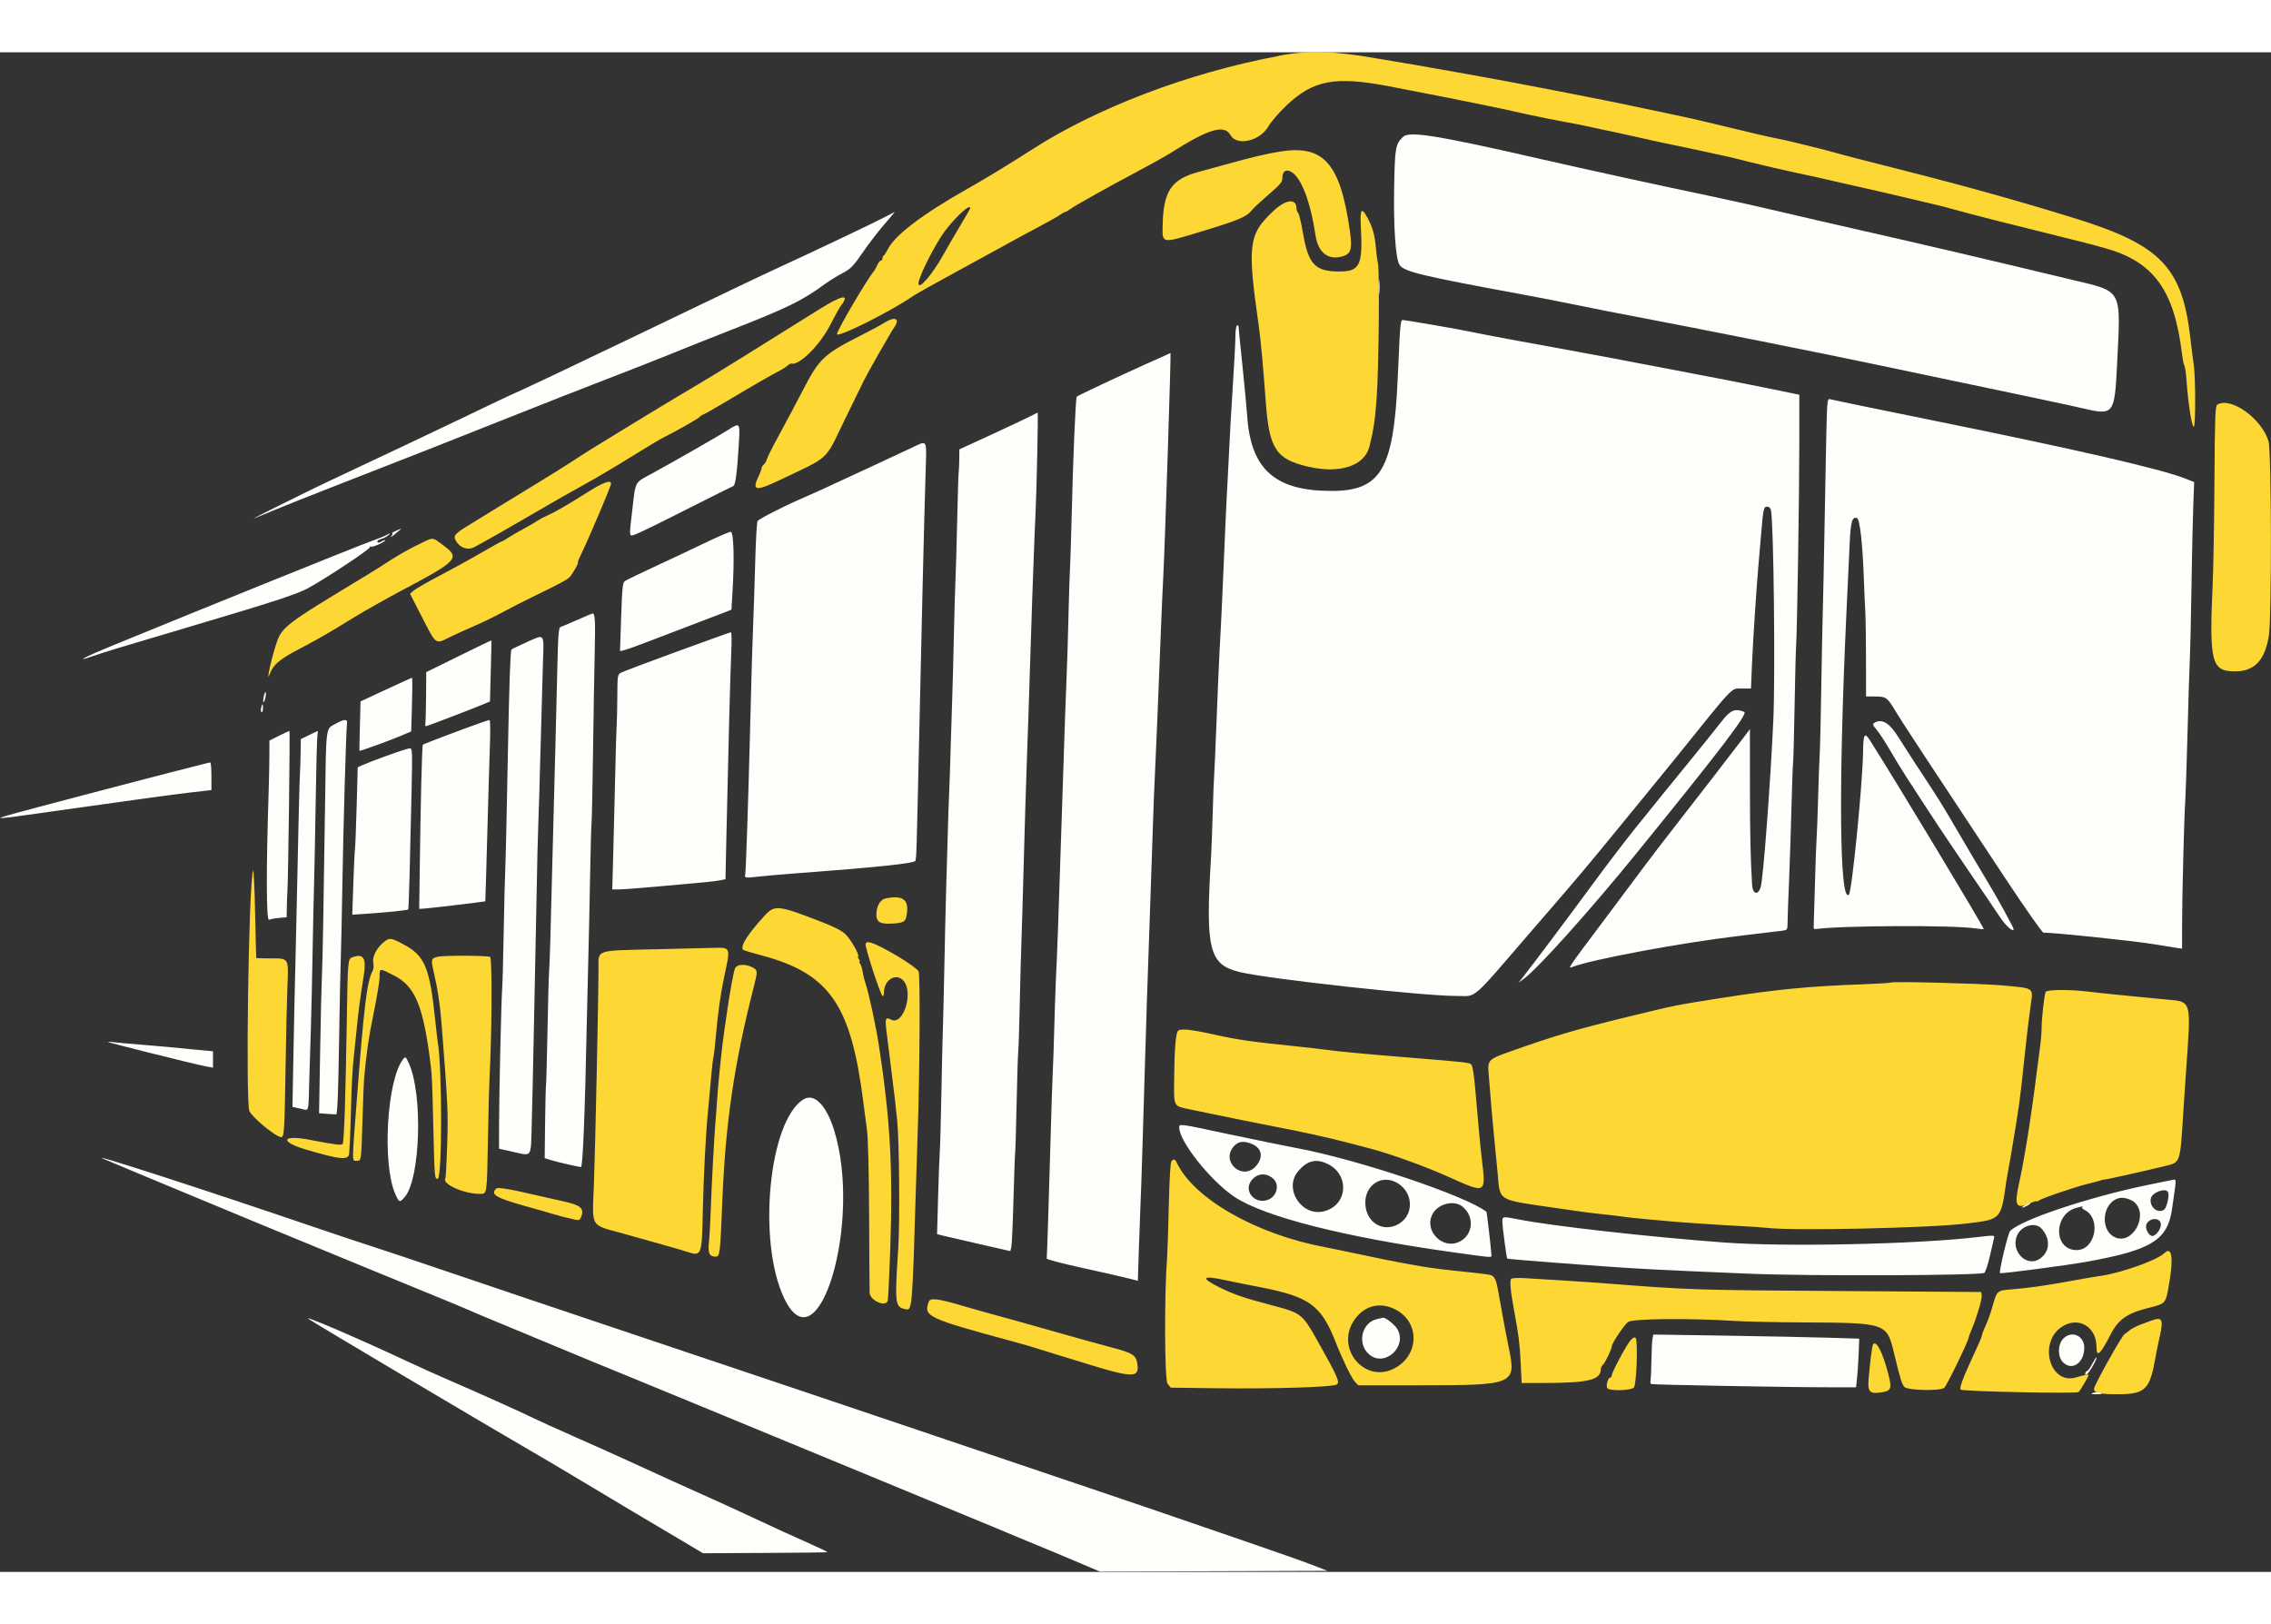 <?xml version="1.0" encoding="UTF-8"?>
<svg width="70" version="1.1" viewBox="0 0 74.819 50.071" xml:space="preserve" xmlns="http://www.w3.org/2000/svg"><rect x="0" y="0" width="74.819" height="50.071" fill="#333333" stroke="none"/><g transform="translate(70.87 -198.36)"><g fill-rule="evenodd" stroke-width=".265"><path d="m-28.748 198.48c-3.004 0.567-6.006 1.713-8.19 3.126-0.651 0.421-1.455 0.91-2.042 1.242-1.493 0.843-2.402 1.532-2.64 2-0.054 0.107-0.116 0.202-0.138 0.212-0.021 0.01-0.039 0.05-0.039 0.09 0 0.04-0.024 0.073-0.053 0.073s-0.08 0.064-0.114 0.142c-0.033 0.078-0.09 0.178-0.126 0.222-0.237 0.287-1.206 1.942-1.206 2.059 0 0.14 1.807-0.765 2.506-1.255 0.085-0.059 0.632-0.367 1.214-0.683 0.583-0.316 1.35-0.736 1.706-0.934 0.355-0.198 0.902-0.495 1.214-0.659 0.313-0.165 0.63-0.343 0.706-0.397 0.075-0.053 0.153-0.097 0.173-0.097 0.02 0 0.099-0.045 0.177-0.101 0.186-0.133 1.172-0.684 2.188-1.225 0.448-0.238 0.936-0.51 1.085-0.605 1.286-0.814 1.791-0.965 1.997-0.6 0.207 0.369 0.97 0.195 1.243-0.283 0.088-0.153 0.357-0.466 0.599-0.695 0.887-0.84 1.598-0.972 3.382-0.632 0.639 0.122 1.446 0.279 1.861 0.362 0.156 0.032 0.586 0.118 0.956 0.192 0.369 0.074 0.753 0.153 0.852 0.175 0.099 0.022 0.309 0.069 0.465 0.103 0.156 0.034 0.366 0.08 0.465 0.102 0.316 0.071 0.997 0.206 1.318 0.263 0.17 0.03 0.409 0.076 0.529 0.103 0.432 0.095 0.664 0.144 0.969 0.206 0.17 0.035 0.542 0.117 0.827 0.183 0.284 0.066 0.761 0.17 1.059 0.231 0.298 0.061 0.636 0.131 0.749 0.156 0.114 0.025 0.428 0.093 0.697 0.151 0.49 0.105 0.555 0.121 1.188 0.281 0.379 0.096 1.029 0.247 1.434 0.332 0.597 0.126 0.789 0.169 1.434 0.319 0.37 0.086 0.777 0.178 0.904 0.205 0.128 0.026 0.535 0.12 0.904 0.207 0.37 0.087 0.869 0.205 1.111 0.262 0.513 0.121 0.593 0.141 0.801 0.201 0.261 0.075 0.904 0.244 1.447 0.381 0.789 0.198 2.336 0.585 2.713 0.678 0.313 0.077 0.521 0.132 0.904 0.239 1.601 0.447 2.281 1.38 2.535 3.482 0.017 0.142 0.044 0.293 0.061 0.336 0.049 0.13 0.064 0.221 0.087 0.529 0.062 0.826 0.174 1.538 0.242 1.538 0.061 0 0.059-1.637-0.002-2.037-0.026-0.173-0.076-0.559-0.109-0.857-0.265-2.355-0.97-3.093-3.796-3.97-1.759-0.546-3.58-1.056-5.581-1.563-1.408-0.356-2.032-0.518-2.403-0.623-0.165-0.047-0.354-0.095-1.266-0.32-0.171-0.042-0.45-0.104-0.62-0.137-0.273-0.052-0.661-0.143-2.429-0.569-0.227-0.055-0.704-0.16-1.059-0.233-0.355-0.074-0.797-0.167-0.982-0.207-1.072-0.235-4.409-0.881-5.736-1.111-0.355-0.061-0.879-0.154-1.163-0.206-0.284-0.052-0.691-0.122-0.904-0.156-0.213-0.034-0.568-0.094-0.787-0.133-1.506-0.266-2.308-0.29-3.321-0.099m0.052 3.154c-0.457 0.074-0.938 0.189-1.835 0.438-0.327 0.091-0.71 0.196-0.852 0.234-0.89 0.239-1.157 0.634-1.179 1.748-0.013 0.623-0.05 0.616 1.231 0.227 1.304-0.396 1.524-0.489 1.718-0.727 0.05-0.062 0.266-0.264 0.479-0.448 0.463-0.402 0.513-0.459 0.515-0.597 0.003-0.23 0.12-0.309 0.301-0.202 0.327 0.193 0.624 0.976 0.792 2.089 0.087 0.57 0.416 0.827 0.888 0.692 0.278-0.079 0.327-0.238 0.249-0.801-0.314-2.258-0.86-2.886-2.305-2.652m-0.229 1.966c-0.813 0.766-0.854 1.098-0.471 3.794 0.064 0.452 0.139 1.263 0.23 2.5 0.114 1.538 0.337 1.876 1.395 2.122 1.049 0.243 1.862-0.026 2.021-0.669 0.135-0.545 0.186-0.893 0.237-1.602 0.07-0.982 0.1-4.16 0.042-4.418-0.022-0.1-0.053-0.332-0.068-0.517-0.035-0.421-0.107-0.681-0.277-0.996-0.195-0.362-0.249-0.294-0.219 0.277 0.069 1.294-0.028 1.495-0.717 1.494-0.791-8e-4 -1.012-0.236-1.188-1.261-0.058-0.338-0.13-0.639-0.16-0.669-0.03-0.03-0.054-0.092-0.054-0.139 0-0.354-0.348-0.316-0.772 0.084m-9.977-0.103c0 0.016-0.136 0.255-0.302 0.53-0.166 0.275-0.432 0.732-0.591 1.016-0.364 0.652-0.813 1.17-0.813 0.938 0-0.176 0.376-0.961 0.733-1.528 0.304-0.484 0.972-1.141 0.972-0.956m-4.987 3.343c-2.287 1.432-3.375 2.106-3.876 2.402-0.793 0.469-1.417 0.845-2.377 1.432-1.287 0.787-1.366 0.836-1.86 1.159-0.256 0.167-0.791 0.501-1.188 0.742-0.398 0.241-0.921 0.561-1.163 0.711-0.242 0.15-0.663 0.409-0.936 0.575-0.612 0.372-0.654 0.416-0.559 0.593 0.128 0.239 0.393 0.328 0.617 0.208 0.433-0.233 1.323-0.74 2.145-1.222 0.56-0.328 0.906-0.525 1.499-0.852 0.369-0.204 1.054-0.609 1.52-0.9 0.467-0.29 0.932-0.569 1.034-0.62 0.439-0.218 1.171-0.634 1.219-0.692 0.029-0.035 0.075-0.067 0.104-0.072 0.029-5e-3 0.342-0.182 0.697-0.393 0.96-0.572 1.605-0.944 1.808-1.045 0.099-0.049 0.224-0.128 0.277-0.174 0.053-0.047 0.111-0.08 0.129-0.074 0.249 0.079 0.931-0.59 1.274-1.251 0.163-0.313 0.315-0.592 0.338-0.622 0.35-0.44 0.097-0.406-0.701 0.093m2.17 0.429c-0.114 0.072-0.462 0.26-0.775 0.418-1.224 0.619-1.384 0.769-1.914 1.796-0.219 0.425-0.571 1.086-0.781 1.47-0.21 0.384-0.396 0.751-0.412 0.815-0.016 0.064-0.062 0.144-0.102 0.177-0.04 0.033-0.072 0.088-0.072 0.121 0 0.034-0.048 0.161-0.106 0.282-0.22 0.455-0.086 0.485 0.636 0.142 1.75-0.829 1.539-0.639 2.185-1.971 0.276-0.569 0.565-1.161 0.642-1.318 0.148-0.298 0.894-1.606 1.016-1.781 0.195-0.28 0.02-0.364-0.317-0.152m43.9 2.707c-0.066 0.042-0.079 0.394-0.092 2.493-0.008 1.344-0.034 2.874-0.058 3.4-0.116 2.61-0.044 2.894 0.743 2.894 0.637 0 0.983-0.372 1.109-1.188 0.095-0.619 0.084-6.076-0.013-6.397-0.228-0.75-1.251-1.478-1.689-1.201m-53.21 2.609c-0.09 0.039-0.295 0.155-0.456 0.258-0.601 0.384-1.076 0.662-1.31 0.764-0.133 0.058-0.299 0.146-0.37 0.195-0.071 0.049-0.292 0.177-0.491 0.285-0.199 0.108-0.423 0.239-0.499 0.291-0.075 0.052-0.151 0.095-0.169 0.095-0.018 0-0.316 0.166-0.664 0.368-0.348 0.203-0.966 0.543-1.375 0.757-0.408 0.214-0.8 0.438-0.869 0.498l-0.127 0.109 0.371 0.723c0.51 0.992 0.448 0.947 0.953 0.7 0.171-0.084 0.532-0.248 0.802-0.365 0.27-0.117 0.689-0.321 0.93-0.452 0.242-0.132 0.695-0.363 1.008-0.515 0.829-0.402 1.074-0.532 1.181-0.627 0.093-0.082 0.328-0.494 0.287-0.502-0.011-2e-3 0.018-0.084 0.066-0.181 0.286-0.585 1.024-2.319 1.024-2.406 0-0.088-0.083-0.086-0.293 5e-3m-6.089 2.014c-0.256 0.124-0.655 0.351-0.888 0.503-0.233 0.152-0.577 0.37-0.765 0.483-2.791 1.686-2.816 1.706-3.016 2.34-0.172 0.547-0.319 1.264-0.187 0.912 0.114-0.304 0.335-0.487 1.006-0.833 0.327-0.169 0.859-0.468 1.182-0.665 0.323-0.197 0.626-0.382 0.673-0.41 0.294-0.179 0.982-0.566 1.401-0.789 1.951-1.034 2.022-1.109 1.444-1.535-0.381-0.28-0.286-0.28-0.849-6e-3m-5.413 10.727c-0.144 0.479-0.25 7.693-0.117 7.931 0.138 0.246 0.874 0.847 1.045 0.852 0.098 3e-3 0.112-0.212 0.142-2.22 0.016-1.037 0.044-2.252 0.062-2.699 0.041-1.005 0.061-0.971-0.557-0.971-0.252 0-0.463-6e-3 -0.468-0.013-5e-3 -7e-3 -0.022-0.687-0.039-1.512-0.016-0.824-0.047-1.441-0.068-1.369m20.857 0.914c-0.17 0.033-0.286 0.196-0.314 0.44-0.037 0.331 0.084 0.421 0.526 0.393 0.403-0.026 0.448-0.063 0.48-0.395 0.039-0.407-0.171-0.54-0.693-0.438m-4.003 0.574c-0.565 0.617-0.815 1.015-0.707 1.124 0.015 0.015 0.291 0.098 0.612 0.184 2.24 0.6 2.946 1.622 3.351 4.852 0.03 0.242 0.083 0.637 0.116 0.878 0.039 0.276 0.066 1.341 0.073 2.868 0.006 1.336 0.014 2.471 0.017 2.522 0.014 0.248 0.514 0.474 0.593 0.268 0.017-0.044 0.055-0.805 0.086-1.692 0.091-2.667 0.003-4.263-0.37-6.704-0.099-0.65-0.333-1.741-0.437-2.041-0.039-0.114-0.086-0.3-0.103-0.413-0.018-0.114-0.056-0.236-0.085-0.271-0.029-0.035-0.036-0.065-0.015-0.065s0.013-0.031-0.019-0.069c-0.031-0.038-0.044-0.082-0.029-0.098 0.05-0.05-0.229-0.545-0.408-0.724-0.119-0.119-0.36-0.245-0.788-0.411-1.448-0.563-1.552-0.574-1.888-0.206m-12.567 0.887c-0.233 0.204-0.363 0.478-0.32 0.673 0.019 0.084 0.005 0.201-0.03 0.268-0.18 0.336-0.281 1.166-0.513 4.203-0.169 2.217-0.169 2.041 0.005 2.041 0.14 0 0.138 0.018 0.179-1.318 0.02-0.654 0.044-1.27 0.052-1.369 0.073-0.832 0.155-1.397 0.32-2.196 0.105-0.512 0.192-1.041 0.192-1.176 5.29e-4 -0.297-0.01-0.297 0.502-0.03 0.658 0.342 0.926 0.974 1.156 2.731 0.07 0.531 0.075 0.645 0.114 2.3 0.037 1.606 0.041 1.654 0.142 1.654 0.151 0 0.152-3.639 0.001-4.523-0.012-0.07-0.047-0.372-0.078-0.67-0.184-1.781-0.343-2.161-1.06-2.539-0.417-0.22-0.461-0.223-0.662-0.047m15.897 0.034c-0.034 0.088 0.501 1.725 0.564 1.725 0.022 0 0.04-0.052 0.04-0.116 2.65e-4 -0.396 0.356-0.645 0.609-0.426 0.397 0.342 0.047 1.544-0.382 1.314-0.185-0.099-0.2-0.04-0.127 0.508 0.037 0.276 0.076 0.596 0.088 0.71 0.012 0.114 0.043 0.37 0.07 0.569 0.056 0.414 0.144 1.17 0.18 1.55 0.068 0.705 0.089 3.326 0.034 4.186-0.12 1.859-0.109 1.951 0.237 2.02 0.225 0.045 0.223 0.078 0.352-4.242 0.014-0.483 0.037-1.192 0.051-1.576 0.067-1.938 0.087-5.209 0.031-5.312-0.089-0.166-1.213-0.842-1.57-0.945-0.111-0.032-0.154-0.023-0.176 0.036m-6.978 0.18c-1.957 0.049-1.823 1e-3 -1.823 0.656 5.29e-4 0.893-0.107 5.947-0.151 7.091-0.056 1.462-0.144 1.314 0.977 1.624 0.9 0.249 1.908 0.536 2.097 0.598 0.472 0.155 0.483 0.127 0.513-1.297 0.027-1.26 0.099-2.618 0.183-3.457 0.027-0.27 0.07-0.735 0.095-1.034s0.058-0.578 0.073-0.62c0.015-0.043 0.054-0.391 0.087-0.775 0.059-0.674 0.158-1.378 0.263-1.86 0.219-1.007 0.226-0.985-0.339-0.973-0.199 4e-3 -1.087 0.026-1.975 0.048m-9.927 0.26c-0.154 0.057-0.155 0.068-0.188 2.104-0.04 2.482-0.089 3.97-0.134 4.042-0.038 0.062-0.191 0.043-1.084-0.129-0.918-0.177-1.018 0.056-0.135 0.318 1.139 0.339 1.424 0.364 1.432 0.125 0.002-0.075 0.013-0.275 0.025-0.446 0.011-0.171 0.029-0.717 0.04-1.214s0.046-1.149 0.079-1.447c0.033-0.298 0.082-0.775 0.11-1.059 0.051-0.519 0.094-0.845 0.228-1.705 0.087-0.561-0.013-0.72-0.371-0.588m2.832-0.02c-0.236 0.043-0.255 0.092-0.172 0.442 0.14 0.591 0.224 1.143 0.276 1.819 0.205 2.63 0.215 2.865 0.182 3.925-0.019 0.595-0.046 1.102-0.061 1.126-0.112 0.182 0.609 0.505 1.129 0.505 0.25 0 0.24 0.068 0.274-1.795 0.016-0.903 0.04-1.816 0.052-2.029 0.077-1.354 0.091-3.939 0.021-3.983-0.073-0.046-1.459-0.054-1.701-0.01m9.768 0.388c-0.048 0.116-0.169 0.776-0.267 1.46-0.029 0.199-0.072 0.501-0.097 0.672-0.073 0.502-0.198 1.72-0.228 2.222-0.015 0.256-0.039 0.581-0.053 0.724-0.036 0.378-0.129 2.113-0.156 2.92-0.013 0.384-0.039 0.842-0.058 1.02-0.039 0.359 0.015 0.479 0.214 0.479 0.149 0 0.155-0.052 0.229-1.886 0.101-2.513 0.395-4.506 1.03-6.985 0.139-0.542 0.137-0.568-0.044-0.662-0.236-0.122-0.511-0.104-0.57 0.037m38.084 0.465c-0.014 0.014-0.444 0.041-0.956 0.059-1.742 0.062-2.851 0.17-4.625 0.449-1.561 0.246-1.482 0.23-3.075 0.618-1.695 0.412-2.443 0.633-3.844 1.13-0.778 0.276-0.793 0.291-0.756 0.751 0.09 1.122 0.14 1.703 0.182 2.096 0.026 0.242 0.075 0.749 0.11 1.128 0.092 1.001-0.055 0.909 1.906 1.196 0.907 0.133 1.091 0.157 1.576 0.209 0.284 0.03 0.587 0.067 0.672 0.081 0.146 0.024 0.792 0.088 1.499 0.149 0.572 0.049 1.751 0.128 2.377 0.159 0.341 0.017 0.725 0.044 0.853 0.059 0.861 0.103 5.323 6e-3 6.563-0.143 1.159-0.139 1.14-0.118 1.32-1.417 0.008-0.057 0.029-0.173 0.046-0.258 0.018-0.086 0.067-0.364 0.11-0.62 0.274-1.632 0.288-1.731 0.439-3.178 0.07-0.676 0.145-1.301 0.207-1.735 0.083-0.578 0.134-0.544-0.985-0.642-0.7-0.061-3.575-0.134-3.617-0.091m5.091 0.311c-0.046 0.133-0.13 0.883-0.13 1.157 0 0.156-0.022 0.439-0.049 0.629-0.027 0.19-0.075 0.555-0.106 0.811-0.091 0.746-0.241 1.795-0.344 2.403-0.111 0.655-0.161 0.92-0.245 1.303-0.163 0.745-0.103 0.858 0.353 0.663 0.13-0.056 0.237-0.088 0.237-0.071 0 0.017 0.03 6e-3 0.066-0.024 0.088-0.073 1.2-0.451 1.631-0.555 0.19-0.045 0.38-0.096 0.422-0.113 0.043-0.017 0.093-0.027 0.112-0.024 0.034 7e-3 1.34-0.284 1.922-0.428 0.6-0.149 0.555-0.019 0.679-1.965 0.015-0.227 0.049-0.739 0.077-1.137 0.172-2.454 0.211-2.32-0.698-2.405-1.054-0.098-2.144-0.209-2.532-0.257-0.599-0.074-1.367-0.067-1.395 0.013m-28.586 1.286c-0.074 0.091-0.117 0.651-0.124 1.618-0.007 0.9-0.036 0.849 0.556 0.972 1.284 0.268 2.242 0.462 2.858 0.579 0.773 0.147 1.682 0.347 2.274 0.502 0.213 0.056 0.55 0.144 0.749 0.196 0.668 0.173 1.84 0.595 2.584 0.93 1.273 0.573 1.254 0.583 1.114-0.598-0.05-0.423-0.112-1.082-0.217-2.312-0.037-0.43-0.087-0.741-0.126-0.78-0.069-0.069-0.124-0.075-2.089-0.235-1.524-0.124-2.228-0.191-2.771-0.262-0.224-0.03-0.617-0.075-0.873-0.101-1.463-0.148-1.978-0.222-2.713-0.386-0.799-0.179-1.149-0.214-1.223-0.123m-0.214 4.296c-0.032 0.039-0.066 0.622-0.085 1.46-0.018 0.767-0.042 1.523-0.054 1.68-0.097 1.254-0.087 4.061 0.014 4.186l0.105 0.129 1.438 0.019c1.95 0.025 3.912-0.035 4.033-0.124 0.105-0.077 0.029-0.251-0.617-1.402-0.52-0.928-0.548-0.95-1.505-1.202-0.931-0.245-1.26-0.357-1.723-0.585-0.664-0.327-0.603-0.418 0.165-0.248 0.203 0.045 0.39 0.082 1.163 0.233 1.621 0.317 2 0.593 2.479 1.81 0.225 0.572 0.524 1.188 0.634 1.305l0.109 0.116h2.135c2.977 0 3.071-0.039 2.835-1.184-0.05-0.244-0.11-0.548-0.133-0.676-0.023-0.128-0.076-0.419-0.118-0.646-0.042-0.228-0.089-0.489-0.105-0.582-0.069-0.402-0.128-0.519-0.281-0.552-0.077-0.017-0.361-0.052-0.63-0.079-0.793-0.08-1.349-0.148-1.667-0.206-0.164-0.029-0.419-0.076-0.569-0.102-0.323-0.058-0.547-0.104-1.537-0.313-0.412-0.087-0.877-0.183-1.034-0.212-2.263-0.425-4.323-1.602-4.878-2.789-0.054-0.116-0.1-0.125-0.175-0.035m-22.249 0.9c-0.188 0.188-0.004 0.299 0.929 0.561 0.451 0.126 0.889 0.252 0.974 0.279 0.148 0.047 0.402 0.111 0.711 0.181 0.119 0.027 0.151 0.011 0.191-0.093 0.109-0.287-0.011-0.388-0.618-0.52-0.185-0.04-0.545-0.122-0.801-0.181-1.003-0.232-1.328-0.286-1.387-0.227m54.962 2.123c-0.24 0.238-1.488 0.676-2.157 0.758-0.085 0.01-0.48 0.078-0.878 0.15-0.907 0.165-1.374 0.232-1.962 0.281-0.526 0.044-0.511 0.031-0.674 0.607-0.048 0.171-0.143 0.433-0.211 0.583-0.068 0.15-0.124 0.295-0.124 0.322 0 0.05-0.074 0.221-0.414 0.956-0.224 0.484-0.332 0.796-0.289 0.838 0.062 0.062 3.805 0.14 3.885 0.081 0.05-0.037 0.333-0.517 0.333-0.565 0-0.025-0.173 0.01-0.413 0.082-0.863 0.261-1.259-1.145-0.47-1.667 0.538-0.356 1.141-7e-3 1.141 0.66 0 0.368 0.126 0.257 0.465-0.407 0.255-0.501 0.554-0.707 1.283-0.884 0.493-0.12 0.527-0.152 0.607-0.571 0.194-1.018 0.147-1.489-0.12-1.223m-21.512 0.842c-0.065 0.04-0.031 0.402 0.106 1.135 0.134 0.72 0.169 1.001 0.2 1.628l0.033 0.672 0.749-8e-4c1.469-2e-3 1.86-0.1 1.86-0.468 0-0.037 0.035-0.102 0.078-0.145 0.076-0.076 0.284-0.516 0.284-0.6 0-0.096 0.406-0.701 0.535-0.797 0.15-0.112 2.017-0.13 3.522-0.034 0.341 0.022 1.341 0.044 2.222 0.048 2.788 0.015 2.778 0.012 3.025 1.04 0.201 0.838 0.259 1.023 0.344 1.093 0.136 0.113 1.184 0.13 1.304 0.021 0.085-0.077 0.77-1.485 0.8-1.644 0.007-0.036 0.047-0.147 0.09-0.246 0.162-0.375 0.36-1.035 0.344-1.148l-0.017-0.118-4.573-0.031c-4.961-0.034-4.949-0.033-7.803-0.253-0.606-0.047-1.919-0.131-2.696-0.174-0.189-0.01-0.373-1e-3 -0.408 0.02m-19.189 0.752c-0.188 0.49-0.069 0.547 2.759 1.313 0.298 0.081 0.647 0.181 0.775 0.224 0.128 0.042 0.407 0.129 0.62 0.193 0.213 0.064 0.597 0.181 0.852 0.261 1.704 0.534 1.934 0.542 1.863 0.07-0.045-0.301-0.146-0.364-0.887-0.558-0.309-0.081-1.214-0.333-2.01-0.559-0.796-0.226-1.61-0.455-1.809-0.506-0.199-0.052-0.687-0.19-1.085-0.306-0.785-0.23-1.03-0.26-1.08-0.13m15.414 0.283c0.793 0.446 0.723 1.542-0.124 1.941-0.948 0.447-1.873-0.669-1.303-1.572 0.333-0.527 0.889-0.671 1.427-0.369m24.862 0.344c-0.043 0.016-0.197 0.073-0.342 0.126-0.146 0.054-0.316 0.142-0.379 0.197-0.063 0.055-0.133 0.106-0.156 0.115-0.079 0.03-0.976 1.63-1.009 1.799-0.029 0.147 0.199 0.196 0.868 0.188 0.816-0.011 0.974-0.175 1.151-1.196 0.041-0.237 0.042-0.24 0.148-0.723 0.122-0.555 0.075-0.638-0.281-0.506m-17.163 0.657c-0.139 0.16-0.614 1.049-0.614 1.149 0 0.038-0.021 0.069-0.047 0.069-0.081 0-0.158 0.292-0.093 0.356 0.095 0.095 0.786 0.073 0.87-0.028 0.088-0.107 0.138-1.549 0.056-1.631-0.036-0.036-0.091-0.01-0.172 0.084m7.992 0.131c-0.03 0.049-0.106 0.658-0.147 1.182-0.028 0.363 0.049 0.446 0.373 0.402 0.381-0.052 0.407-0.109 0.278-0.614-0.183-0.715-0.402-1.136-0.504-0.97" fill="#fdd835"/><path d="m-24.651 201.15c-0.244 0.236-0.265 0.353-0.288 1.658-0.024 1.334 0.048 2.355 0.178 2.558 0.142 0.22 0.747 0.366 3.997 0.963 0.554 0.102 1.403 0.267 1.886 0.368 0.483 0.101 1.437 0.288 2.119 0.416 1.509 0.283 6.292 1.237 7.467 1.489 0.469 0.101 1.643 0.347 2.61 0.548 2.06 0.428 3.988 0.837 4.489 0.954 0.954 0.222 0.992 0.17 1.07-1.447 0.124-2.562 0.217-2.392-1.554-2.818-2.433-0.586-4.852-1.153-6.821-1.599-0.895-0.203-2.163-0.495-2.817-0.65s-1.689-0.384-2.3-0.512c-1.53-0.319-3.967-0.851-5.452-1.191-3.477-0.796-4.375-0.941-4.585-0.738m-17.042 2.628c-0.291 0.157-2.307 1.116-3.462 1.647-0.656 0.302-1.629 0.766-5.142 2.456-1.878 0.903-3.329 1.589-3.772 1.784-0.114 0.05-0.567 0.265-1.008 0.478-0.85 0.412-3.969 1.89-4.987 2.364-0.498 0.232-2.539 1.245-2.454 1.218 0.043-0.013 0.333-0.132 0.646-0.263 0.312-0.131 1.312-0.529 2.222-0.883 2.478-0.966 3.477-1.359 5.607-2.207 1.066-0.424 2.531-0.999 3.256-1.278s1.655-0.644 2.067-0.813c0.412-0.168 1.273-0.511 1.912-0.761 1.891-0.74 2.362-0.971 3.126-1.53 0.142-0.104 0.398-0.262 0.569-0.352 0.273-0.143 0.352-0.224 0.664-0.677 0.194-0.283 0.515-0.701 0.713-0.929 0.198-0.229 0.353-0.414 0.344-0.412-0.009 2e-3 -0.143 0.073-0.3 0.157m16.244 2.32c0 0.213 9e-3 0.3 0.02 0.194s0.011-0.281 0-0.388c-0.011-0.107-0.02-0.019-0.02 0.194m0.687 1.718c-0.016 0.348-0.043 0.924-0.059 1.279-0.135 3.008-0.55 3.718-2.178 3.72-1.856 3e-3 -2.66-0.707-2.781-2.454-0.02-0.284-0.092-1.052-0.16-1.705-0.069-0.654-0.125-1.219-0.125-1.256 0-0.037-0.024-0.053-0.052-0.036-0.028 0.018-0.052 0.176-0.052 0.352 0 0.176-0.034 0.831-0.074 1.457-0.072 1.108-0.099 1.595-0.158 2.816-0.016 0.327-0.04 0.792-0.054 1.034-0.014 0.242-0.06 1.253-0.101 2.248-0.042 0.995-0.088 1.995-0.103 2.222-0.031 0.473-0.112 2.305-0.155 3.488-0.016 0.441-0.039 0.952-0.052 1.137-0.013 0.185-0.036 0.789-0.052 1.344-0.015 0.554-0.039 1.182-0.052 1.395-0.19 3.091-0.07 3.569 0.956 3.814 0.943 0.225 6.001 0.783 7.112 0.784 0.71 7.9e-4 0.444 0.228 2.446-2.092 0.319-0.37 0.838-0.97 1.153-1.335 0.316-0.365 0.863-1.016 1.215-1.447 0.353-0.431 0.975-1.191 1.382-1.688 0.408-0.497 0.865-1.058 1.016-1.246 2.013-2.503 1.838-2.32 2.215-2.32h0.292l0.032-0.788c0.029-0.719 0.152-2.6 0.215-3.294 0.014-0.156 0.05-0.575 0.08-0.93 0.078-0.927 0.089-0.982 0.207-0.982 0.062 0 0.109 0.044 0.124 0.116 0.089 0.441 0.146 5.403 0.078 6.915-0.089 1.996-0.329 5.189-0.413 5.491-0.083 0.299-0.268 0.256-0.287-0.068-0.052-0.872-0.07-1.699-0.071-3.297l-7.94e-4 -1.824-0.248 0.326c-0.505 0.664-1.344 1.75-2.126 2.752-0.443 0.567-0.944 1.221-1.115 1.454-0.171 0.232-0.754 1.012-1.296 1.733-1.19 1.583-1.224 1.632-1.081 1.575 0.63-0.251 3.652-0.813 5.581-1.038 0.654-0.076 1.264-0.149 1.357-0.163 0.162-0.023 0.168-0.033 0.169-0.267 5.29e-4 -0.134 0.022-0.755 0.049-1.38 0.026-0.625 0.062-1.707 0.079-2.403 0.017-0.696 0.041-1.359 0.053-1.473 0.012-0.114 0.035-0.974 0.051-1.912s0.039-1.833 0.051-1.989c0.033-0.434 0.104-4.999 0.104-6.715v-1.521l-1.085-0.223c-0.597-0.123-1.585-0.316-2.196-0.431-0.611-0.114-1.46-0.276-1.886-0.36-0.426-0.084-1.357-0.259-2.067-0.389-0.711-0.13-1.734-0.318-2.274-0.417-0.54-0.099-1.139-0.215-1.33-0.256-0.37-0.081-2.141-0.386-2.242-0.386-0.041 0-0.07 0.202-0.09 0.633m-8.3 0.793c-0.948 0.427-2.289 1.058-2.335 1.1-0.038 0.035-0.124 2.065-0.171 4.063-0.016 0.682-0.04 1.403-0.052 1.602s-0.035 0.92-0.051 1.602c-0.016 0.682-0.039 1.473-0.053 1.757-0.024 0.508-0.078 2.056-0.18 5.219-0.098 3.022-0.134 4.009-0.181 4.987-0.013 0.27-0.036 0.968-0.052 1.55-0.015 0.583-0.039 1.28-0.053 1.55-0.014 0.27-0.048 1.305-0.075 2.3-0.054 1.967-0.111 3.692-0.122 3.769-4e-3 0.027 0.493 0.158 1.104 0.292 0.611 0.134 1.288 0.287 1.505 0.342l0.394 0.099 0.033-1.036c0.018-0.57 0.044-1.269 0.057-1.553 0.013-0.284 0.036-0.947 0.051-1.473 0.015-0.526 0.039-1.293 0.052-1.705 0.013-0.412 0.037-1.179 0.051-1.706 0.032-1.139 0.057-1.873 0.155-4.676 0.041-1.165 0.087-2.526 0.103-3.023 0.016-0.497 0.04-1.114 0.054-1.369 0.025-0.458 0.148-3.419 0.207-4.987 0.016-0.441 0.051-1.22 0.077-1.731 0.056-1.094 0.257-7.318 0.236-7.31-0.003 1e-3 -0.343 0.154-0.755 0.339m22.356 2.567c-0.017 0.774-0.043 2.14-0.058 3.036-0.015 0.895-0.038 2-0.051 2.454s-0.037 1.641-0.053 2.635c-0.015 0.995-0.038 1.971-0.051 2.17-0.012 0.199-0.037 0.862-0.053 1.473-0.017 0.611-0.039 1.204-0.05 1.318-0.011 0.114-0.035 0.795-0.054 1.513-0.019 0.718-0.038 1.346-0.042 1.395-4e-3 0.049 0.016 0.086 0.045 0.082 0.832-0.12 4.574-0.137 5.292-0.024 0.145 0.023 0.264 0.032 0.264 0.02 0-0.074-2.968-4.998-3.747-6.216-0.18-0.282-0.219-0.215-0.227 0.396-0.015 1.037-0.368 4.587-0.466 4.686-0.31 0.31-0.346-3.588-0.084-9.241 0.042-0.909 0.091-1.967 0.11-2.351 0.034-0.705 0.084-0.874 0.242-0.813 0.09 0.035 0.182 0.829 0.221 1.924 0.015 0.426 0.038 0.938 0.05 1.137 0.012 0.199 0.023 0.914 0.024 1.589l0.002 1.227h0.3c0.358 0 0.401 0.031 0.659 0.465 0.192 0.323 1.04 1.615 3.618 5.511 0.661 0.999 1.233 1.813 1.27 1.809 0.201-0.022 2.989 0.268 3.634 0.377 0.313 0.053 0.65 0.108 0.749 0.121l0.181 0.025v-0.757c0-0.899 0.069-3.623 0.103-4.064 0.013-0.171 0.048-1.205 0.077-2.3 0.029-1.094 0.064-2.21 0.078-2.481 0.013-0.27 0.037-1.316 0.052-2.325 0.015-1.009 0.041-2.197 0.058-2.64l0.031-0.806-0.277-0.11c-0.809-0.322-3.627-0.97-8.442-1.944-1.661-0.336-3.057-0.624-3.263-0.674-0.11-0.027-0.111-0.024-0.142 1.381m-26.232-0.816c-0.128 0.068-0.704 0.339-1.279 0.604l-1.046 0.481-4e-3 0.337c-0.002 0.185-0.011 0.371-0.019 0.414-0.009 0.043-0.03 0.752-0.049 1.576-0.018 0.824-0.044 1.72-0.057 1.989-0.013 0.27-0.036 1.096-0.052 1.835-0.015 0.739-0.039 1.622-0.052 1.964-0.013 0.341-0.037 1.085-0.052 1.654-0.015 0.568-0.038 1.254-0.051 1.524-0.013 0.27-0.036 0.956-0.051 1.524-0.015 0.568-0.039 1.382-0.052 1.809-0.013 0.426-0.038 1.496-0.055 2.377s-0.039 1.811-0.049 2.067-0.032 1.209-0.049 2.119c-0.017 0.909-0.041 1.781-0.053 1.938-0.012 0.156-0.037 0.835-0.056 1.508l-0.034 1.224 0.2 0.05c0.11 0.027 0.653 0.153 1.207 0.279l1.008 0.23 0.032-0.146c0.018-0.08 0.049-0.778 0.07-1.551 0.021-0.773 0.045-1.454 0.054-1.513s0.031-0.793 0.049-1.632c0.018-0.838 0.042-1.617 0.054-1.731 0.012-0.114 0.035-0.823 0.05-1.576 0.016-0.753 0.04-1.648 0.053-1.989s0.049-1.527 0.078-2.635c0.029-1.108 0.075-2.62 0.102-3.359 0.028-0.739 0.074-2.111 0.102-3.049 0.029-0.938 0.064-1.996 0.077-2.351 0.014-0.355 0.038-1.006 0.053-1.447 0.015-0.441 0.039-0.999 0.051-1.24 0.038-0.715 0.096-3.411 0.073-3.408-0.011 1e-3 -0.125 0.058-0.253 0.125m-9.941 0.442c-0.312 0.198-1.866 1.088-2.524 1.445-0.571 0.31-0.521 0.217-0.636 1.189-0.11 0.937-0.117 0.888 0.116 0.805 0.107-0.038 0.858-0.405 1.669-0.817 0.811-0.411 1.505-0.758 1.542-0.77 0.072-0.024 0.13-0.467 0.185-1.427 0.038-0.668 0.035-0.671-0.353-0.425m6.065 0.581c-0.352 0.167-2.439 1.137-2.971 1.381-0.171 0.078-0.484 0.218-0.698 0.311-0.618 0.269-1.383 0.663-1.429 0.735-0.023 0.036-0.057 0.636-0.076 1.332-0.019 0.696-0.048 1.592-0.065 1.99-0.029 0.698-0.052 1.458-0.11 3.772-0.054 2.131-0.134 4.497-0.155 4.559-0.032 0.098 0.027 0.108 0.388 0.064 0.185-0.022 0.685-0.067 1.111-0.099 2.966-0.223 4.106-0.343 4.112-0.434 0.002-0.032 0.011-0.094 0.019-0.136 0.008-0.043 0.03-0.775 0.049-1.628 0.139-6.272 0.211-9.278 0.266-11.072 0.033-1.075 0.066-1.016-0.441-0.775m-17.027 2.753c-0.085 0.039-0.135 0.072-0.11 0.073 0.025 1e-3 0.014 0.043-0.024 0.093-0.038 0.05-2.65e-4 0.033 0.084-0.038 0.084-0.071 0.176-0.146 0.203-0.168 0.066-0.053 0.031-0.044-0.152 0.04m10.179 0.399c-0.427 0.206-1.172 0.557-1.657 0.781-0.484 0.224-0.918 0.435-0.965 0.469-0.072 0.053-0.09 0.231-0.122 1.185l-0.037 1.123 0.15-0.036c0.083-0.02 0.418-0.14 0.744-0.266 0.327-0.127 1.013-0.389 1.524-0.583 0.512-0.194 1.002-0.382 1.091-0.417l0.161-0.064 0.033-0.542c0.069-1.128 0.044-2.025-0.057-2.024-0.05 2.7e-4 -0.44 0.169-0.867 0.375m-10.481-0.265c-0.053 0.03-0.274 0.119-0.491 0.197-0.484 0.173-5.688 2.274-8.649 3.491-0.836 0.344-1.132 0.512-0.52 0.295 0.309-0.11 0.899-0.288 3.193-0.968 2.714-0.805 3.515-1.065 3.884-1.264 0.553-0.297 2.061-1.296 2.044-1.354-0.008-0.028 9e-3 -0.036 0.037-0.019 0.05 0.031 0.468-0.155 0.468-0.208 0-0.015-0.045-3e-3 -0.1 0.027-0.122 0.066-0.158 0.067-0.158 7e-3 0-0.025 0.052-0.059 0.116-0.075 0.064-0.016 0.163-0.064 0.22-0.107 0.12-0.09 0.095-0.103-0.044-0.022m6.297 2.79c-0.256 0.115-0.502 0.22-0.548 0.234-0.072 0.022-0.087 0.216-0.117 1.559-0.019 0.843-0.046 1.929-0.06 2.412-0.014 0.483-0.049 1.785-0.076 2.894-0.088 3.505-0.106 4.126-0.129 4.444-0.012 0.171-0.037 1.066-0.054 1.99-0.018 0.924-0.04 1.73-0.049 1.792-0.009 0.062-0.024 0.63-0.031 1.263l-0.013 1.15 0.203 0.062c0.236 0.072 0.917 0.229 0.993 0.229 0.06 0 0.13-1.736 0.192-4.78 0.015-0.739 0.038-1.728 0.052-2.196 0.013-0.469 0.038-1.597 0.054-2.506 0.016-0.909 0.038-1.746 0.05-1.86 0.011-0.114 0.034-1.195 0.05-2.403 0.016-1.208 0.041-2.676 0.055-3.264 0.023-1 0.009-1.236-0.072-1.23-0.018 2e-3 -0.242 0.096-0.498 0.211m3.281 1.044c-0.952 0.348-1.783 0.662-1.847 0.697-0.112 0.061-0.116 0.093-0.12 0.773-0.002 0.39-0.012 0.825-0.022 0.967-0.01 0.142-0.032 0.886-0.048 1.654-0.017 0.768-0.045 1.924-0.064 2.571l-0.033 1.176 0.228-5.3e-4c0.125 0 0.716-0.045 1.313-0.099s1.261-0.115 1.476-0.134c0.215-0.019 0.464-0.05 0.552-0.069l0.161-0.034 0.029-1.344c0.066-3.003 0.132-5.514 0.162-6.136 0.017-0.362 0.012-0.658-0.011-0.657-0.024 1e-3 -0.823 0.287-1.775 0.636m-4.935-0.317c-0.256 0.113-0.49 0.226-0.52 0.251-0.037 0.03-0.076 1.162-0.118 3.393-0.034 1.841-0.073 3.557-0.086 3.813-0.013 0.256-0.036 1.198-0.052 2.093-0.016 0.895-0.039 1.744-0.051 1.886-0.029 0.341-0.101 3.512-0.102 4.492l-0.001 0.771 0.414 0.091c0.703 0.155 0.629 0.263 0.665-0.975 0.017-0.59 0.043-1.735 0.058-2.545 0.015-0.81 0.038-1.926 0.051-2.481 0.014-0.554 0.037-1.717 0.052-2.584 0.015-0.867 0.038-1.832 0.052-2.145 0.013-0.312 0.048-1.464 0.076-2.558 0.028-1.094 0.064-2.366 0.079-2.826 0.032-0.984 0.069-0.936-0.517-0.678m-2.259 0.471-1.069 0.526-0.006 0.801c-0.004 0.441-0.014 0.842-0.024 0.891-0.009 0.05-2.64e-4 0.09 0.021 0.09 0.037 0 1.556-0.582 1.922-0.737l0.186-0.079 0.027-1c0.015-0.55 0.024-1.005 0.02-1.01-4e-3 -5e-3 -0.488 0.227-1.077 0.517m-2.399 1.104-0.835 0.388-0.021 0.809c-0.012 0.445-0.019 0.814-0.016 0.82 0.009 0.019 0.971-0.329 1.344-0.487l0.362-0.153 0.026-0.887c0.014-0.488 0.014-0.885 0-0.882-0.014 2e-3 -0.401 0.179-0.86 0.392m-4.023 0.223c-0.02 0.089-0.024 0.174-0.01 0.188 0.014 0.014 0.042-0.047 0.062-0.137 0.02-0.089 0.024-0.174 0.01-0.188-0.014-0.014-0.042 0.047-0.061 0.137m-0.09 0.388c-0.014 0.071-0.005 0.129 0.02 0.129 0.024 0 0.044-0.058 0.044-0.129 0-0.071-9e-3 -0.129-0.02-0.129-0.011 0-0.031 0.058-0.044 0.129m48.105 0.452c-0.159 0.206-0.586 0.738-0.949 1.183-0.363 0.445-0.808 0.991-0.988 1.214-0.18 0.223-0.581 0.72-0.891 1.104-0.31 0.384-0.94 1.209-1.399 1.835-0.8 1.089-2.005 2.696-2.305 3.073l-0.142 0.179 0.155-0.11c0.453-0.32 2.182-2.246 3.749-4.176 2.773-3.415 3.661-4.58 3.529-4.632-0.313-0.124-0.456-0.061-0.758 0.33m-45.674 0.073c-0.303 0.169-0.288 0.039-0.324 2.653-0.049 3.476-0.08 5.18-0.104 5.658-0.013 0.256-0.039 1.376-0.058 2.488l-0.035 2.023 0.279 0.021c0.153 0.012 0.283 0.02 0.288 0.018 0.037-0.015 0.069-0.848 0.093-2.457 0.016-1.037 0.039-2.2 0.053-2.584 0.013-0.384 0.037-1.477 0.053-2.429 0.031-1.956 0.125-5.237 0.154-5.413 0.026-0.156-0.09-0.15-0.397 0.021m4.894-0.075c-0.628 0.219-1.97 0.726-1.997 0.755-0.03 0.032-0.074 1.803-0.108 4.428l-0.013 0.982 0.207-0.015c0.227-0.016 1.96-0.224 1.97-0.236 0.003-4e-3 0.033-0.985 0.065-2.178 0.032-1.194 0.071-2.537 0.088-2.984 0.017-0.448 0.011-0.812-0.013-0.81-0.024 2e-3 -0.112 0.028-0.198 0.058m45.815 0.038c-0.06 0.038-0.045 0.079 0.079 0.221 0.084 0.096 0.301 0.429 0.482 0.741 0.299 0.514 0.495 0.821 1.532 2.401 0.177 0.27 0.664 0.991 1.081 1.602 0.418 0.611 0.861 1.265 0.985 1.453 0.182 0.275 0.436 0.493 0.436 0.373 0-0.046-0.537-1.027-0.802-1.464-0.244-0.403-0.755-1.267-1.384-2.342-0.136-0.233-0.348-0.574-0.471-0.759-0.345-0.519-0.98-1.499-1.14-1.757-0.294-0.476-0.55-0.626-0.799-0.469m-52.55 0.421-0.318 0.159-7.94e-4 0.474c-5.29e-4 0.261-0.012 0.811-0.025 1.223-0.083 2.569-0.078 4.249 0.013 4.208 0.049-0.022 0.201-0.05 0.335-0.062l0.246-0.021 0.005-0.318c0.003-0.175 0.011-0.411 0.019-0.525 0.028-0.409 0.09-5.297 0.068-5.297-0.013 0-0.166 0.072-0.342 0.159m0.987-0.021-0.271 0.132-0.007 0.472c-0.003 0.26-0.012 0.519-0.018 0.575-0.014 0.126-0.069 2.342-0.105 4.237-0.015 0.768-0.038 1.791-0.052 2.274-0.014 0.483-0.04 1.707-0.059 2.72l-0.034 1.841 0.252 0.054c0.311 0.066 0.269 0.2 0.303-0.974 0.016-0.553 0.04-1.343 0.054-1.755 0.014-0.412 0.037-1.459 0.052-2.325 0.015-0.867 0.038-1.948 0.052-2.403 0.013-0.455 0.037-1.676 0.053-2.713s0.04-1.974 0.053-2.08c0.013-0.106 0.018-0.192 0.011-0.191-0.007 2e-3 -0.135 0.062-0.285 0.135m2.597 0.668c-0.341 0.125-0.704 0.264-0.806 0.309l-0.186 0.082-0.035 1.278c-0.02 0.703-0.044 1.335-0.055 1.404-0.011 0.069-0.036 0.588-0.055 1.152l-0.035 1.026 0.535-0.036c0.63-0.043 1.284-0.111 1.308-0.137 0.018-0.019 0.055-1.318 0.11-3.855 0.03-1.398 0.027-1.46-0.064-1.454-0.053 3e-3 -0.375 0.108-0.716 0.233m-5.994 0.264c-0.812 0.196-6.106 1.584-6.537 1.714-0.485 0.146-0.479 0.146 2.486-0.275 1.489-0.211 3.051-0.424 3.47-0.473l0.762-0.088v-0.458c0-0.252-0.017-0.455-0.039-0.452-0.021 3e-3 -0.085 0.017-0.142 0.031m-3.228 9.179c0.031 0.028 2.889 0.741 3.215 0.802l0.246 0.046v-0.541l-0.659-0.061c-0.362-0.034-0.74-0.071-0.84-0.082-0.099-0.011-0.495-0.045-0.878-0.075-0.384-0.03-0.79-0.067-0.902-0.082-0.113-0.015-0.194-0.018-0.181-6e-3m9.726 0.564c-0.534 0.667-0.7 3.423-0.266 4.432 0.13 0.301 0.15 0.308 0.322 0.105 0.507-0.602 0.595-3.348 0.14-4.376-0.109-0.246-0.12-0.256-0.196-0.161m13.185 1.328c-1.138 0.705-1.524 4.679-0.635 6.549 1.127 2.371 2.582-2.527 1.646-5.538-0.258-0.83-0.658-1.23-1.011-1.01m12.382 0.928c0 0.455 1.032 1.753 1.809 2.275 0.987 0.663 3.655 1.34 7.235 1.836 1.329 0.184 1.24 0.178 1.24 0.084-0.001-0.139-0.148-1.41-0.165-1.423-0.679-0.528-4.22-1.717-6.243-2.096-0.441-0.083-1.457-0.291-2.26-0.462-1.643-0.351-1.616-0.348-1.616-0.214m2.401 0.543c0.325 0.136 0.378 0.439 0.126 0.726-0.435 0.496-1.164-0.135-0.739-0.64 0.151-0.18 0.329-0.205 0.613-0.086m-37.825 0.493c0.057 0.024 0.475 0.2 0.93 0.391 0.455 0.191 1.153 0.482 1.55 0.646 0.398 0.164 0.956 0.396 1.24 0.515 0.284 0.12 0.9 0.375 1.369 0.568 0.808 0.332 2.111 0.869 3.488 1.438 0.341 0.141 1.224 0.503 1.964 0.805 0.739 0.302 1.425 0.587 1.524 0.633 0.099 0.046 0.506 0.218 0.904 0.381 0.398 0.164 1.235 0.511 1.86 0.773 0.625 0.262 1.753 0.727 2.506 1.034 0.753 0.307 1.602 0.656 1.886 0.776 0.284 0.12 1.156 0.479 1.938 0.8 0.782 0.32 2.037 0.839 2.791 1.152 0.753 0.314 2.23 0.924 3.281 1.356 1.052 0.432 1.982 0.816 2.067 0.854 0.085 0.038 0.446 0.188 0.801 0.335 1.235 0.51 1.528 0.632 2.119 0.884l0.595 0.253 7.492-0.026-0.517-0.201c-0.284-0.11-1.296-0.467-2.248-0.792-0.952-0.325-1.964-0.673-2.248-0.773-0.284-0.1-1.552-0.53-2.816-0.958-1.265-0.427-2.904-0.982-3.643-1.232-2.577-0.874-8.911-3.006-11.963-4.028-1.691-0.566-4.075-1.37-5.297-1.786-1.222-0.416-2.466-0.833-2.765-0.927-0.298-0.094-1.17-0.385-1.938-0.647-3.567-1.217-7.526-2.498-6.873-2.225m40.332 0.17c0.707 0.361 0.645 1.32-0.1 1.543-0.747 0.224-1.386-0.718-0.889-1.309 0.302-0.359 0.603-0.43 0.988-0.233m-1.806 0.48c0.221 0.2 0.112 0.598-0.191 0.699-0.432 0.143-0.796-0.304-0.527-0.646 0.189-0.241 0.486-0.263 0.718-0.053m4.074 0.131c0.58 0.33 0.567 1.138-0.023 1.399-0.506 0.224-1.01-0.137-1.019-0.731-9e-3 -0.598 0.543-0.952 1.042-0.668m24.708 0.078c-1.94 0.403-4.14 1.14-4.506 1.51-0.07 0.071-0.376 1.346-0.333 1.39 0.027 0.028 2.226-0.261 2.85-0.374 2.161-0.392 2.676-0.715 2.821-1.767 0.03-0.221 0.073-0.524 0.095-0.673 0.027-0.187 0.022-0.27-0.017-0.268-0.031 2e-3 -0.44 0.083-0.909 0.181m0.699 0.242c0.044 0.116-0.052 0.518-0.136 0.571-0.218 0.138-0.494-0.102-0.434-0.377 0.045-0.206 0.507-0.363 0.57-0.194m-1.107 0.328c0.466 0.421-0.059 1.393-0.626 1.158-0.54-0.224-0.443-1.177 0.132-1.302 0.138-0.03 0.38 0.041 0.494 0.144m-22.149 0.133c0.407 0.32 0.366 0.925-0.079 1.155-0.577 0.299-1.22-0.382-0.883-0.935 0.193-0.317 0.693-0.432 0.962-0.22m18.527-0.035c-0.071 0.041-0.106 0.074-0.078 0.074 0.028 0 0.11-0.033 0.181-0.074 0.071-0.041 0.106-0.074 0.078-0.074-0.028 0-0.11 0.033-0.181 0.074m1.895 0.06c-0.019 0.019 0.017 0.06 0.08 0.091 0.561 0.28 0.357 1.321-0.26 1.322-0.781 1e-3 -0.769-1.211 0.015-1.399 0.086-0.021 0.166-0.04 0.178-0.043 0.012-3e-3 0.006 0.01-0.013 0.029m-19.102 0.47c0.002 0.175 0.138 1.204 0.162 1.226 0.019 0.018 3.247 0.266 4.048 0.311 0.284 0.016 0.703 0.04 0.93 0.052 0.228 0.013 0.727 0.036 1.111 0.052 0.384 0.016 1.198 0.051 1.809 0.078 1.914 0.086 7.728 0.066 7.821-0.026 0.042-0.042 0.127-0.304 0.188-0.581 0.062-0.278 0.122-0.541 0.134-0.585 0.02-0.072-0.034-0.074-0.52-0.015-1.97 0.237-6.339 0.333-8.372 0.182-2.465-0.182-5.681-0.544-6.78-0.762-0.512-0.102-0.532-0.099-0.53 0.068m21.693 0.083c0.018 0.155-0.154 0.395-0.283 0.395-0.107 0-0.238-0.239-0.198-0.363 0.076-0.239 0.455-0.265 0.482-0.033m-3.934 0.15c0.305 0.334 0.284 0.759-0.047 0.992-0.454 0.318-1.006-0.28-0.738-0.799 0.155-0.3 0.59-0.407 0.785-0.193m-57.087 2.983c0.175 0.126 5.895 3.521 7.26 4.31 0.427 0.246 1.171 0.686 1.654 0.978 0.483 0.292 1.286 0.771 1.783 1.066s1.217 0.722 1.599 0.949l0.695 0.414 2.041-0.01c1.123-6e-3 2.049-0.017 2.057-0.025 0.009-8e-3 -0.234-0.127-0.54-0.264-0.878-0.392-0.971-0.434-1.899-0.868-0.483-0.226-1.088-0.503-1.344-0.617-0.63-0.28-1.916-0.864-2.765-1.255-0.384-0.177-1.186-0.537-1.783-0.8-0.597-0.263-1.217-0.544-1.378-0.625-0.307-0.155-1.887-0.865-2.859-1.284-0.313-0.135-0.894-0.398-1.292-0.584-1.683-0.787-3.458-1.548-3.23-1.383m35.192 2e-3c-0.517 0.121-0.659 0.843-0.232 1.179 0.514 0.404 1.248-0.293 0.904-0.858-0.089-0.146-0.389-0.384-0.465-0.369-0.014 3e-3 -0.107 0.024-0.207 0.047m9.082 0.647c-0.015 0.076-0.03 0.391-0.035 0.7-0.005 0.309-0.018 0.609-0.029 0.665-0.011 0.057-0.003 0.114 0.018 0.126 0.042 0.026 4.537 0.108 5.899 0.108h0.853l0.034-0.31c0.018-0.17 0.042-0.531 0.052-0.801l0.018-0.491-1.034-0.032c-0.568-0.018-2.094-0.048-3.391-0.068l-2.358-0.036-0.026 0.138m13.524 6e-3c-0.18 0.194-0.18 0.59 0 0.77 0.298 0.298 0.7 0.021 0.7-0.481 0-0.405-0.429-0.582-0.7-0.289m0.963 0.822c-0.067 0.126-0.139 0.23-0.161 0.23-0.021 0-0.052 0.034-0.068 0.075-0.019 0.049-0.004 0.065 0.043 0.047 0.07-0.027 0.36-0.529 0.325-0.564-0.01-0.01-0.073 0.086-0.14 0.212m0.021 0.958c-0.078 0.031-0.056 0.041 0.091 0.044 0.107 2e-3 0.194-5e-3 0.194-0.016 0-0.046-0.191-0.064-0.285-0.028" fill="#fefefa"/></g></g></svg>

